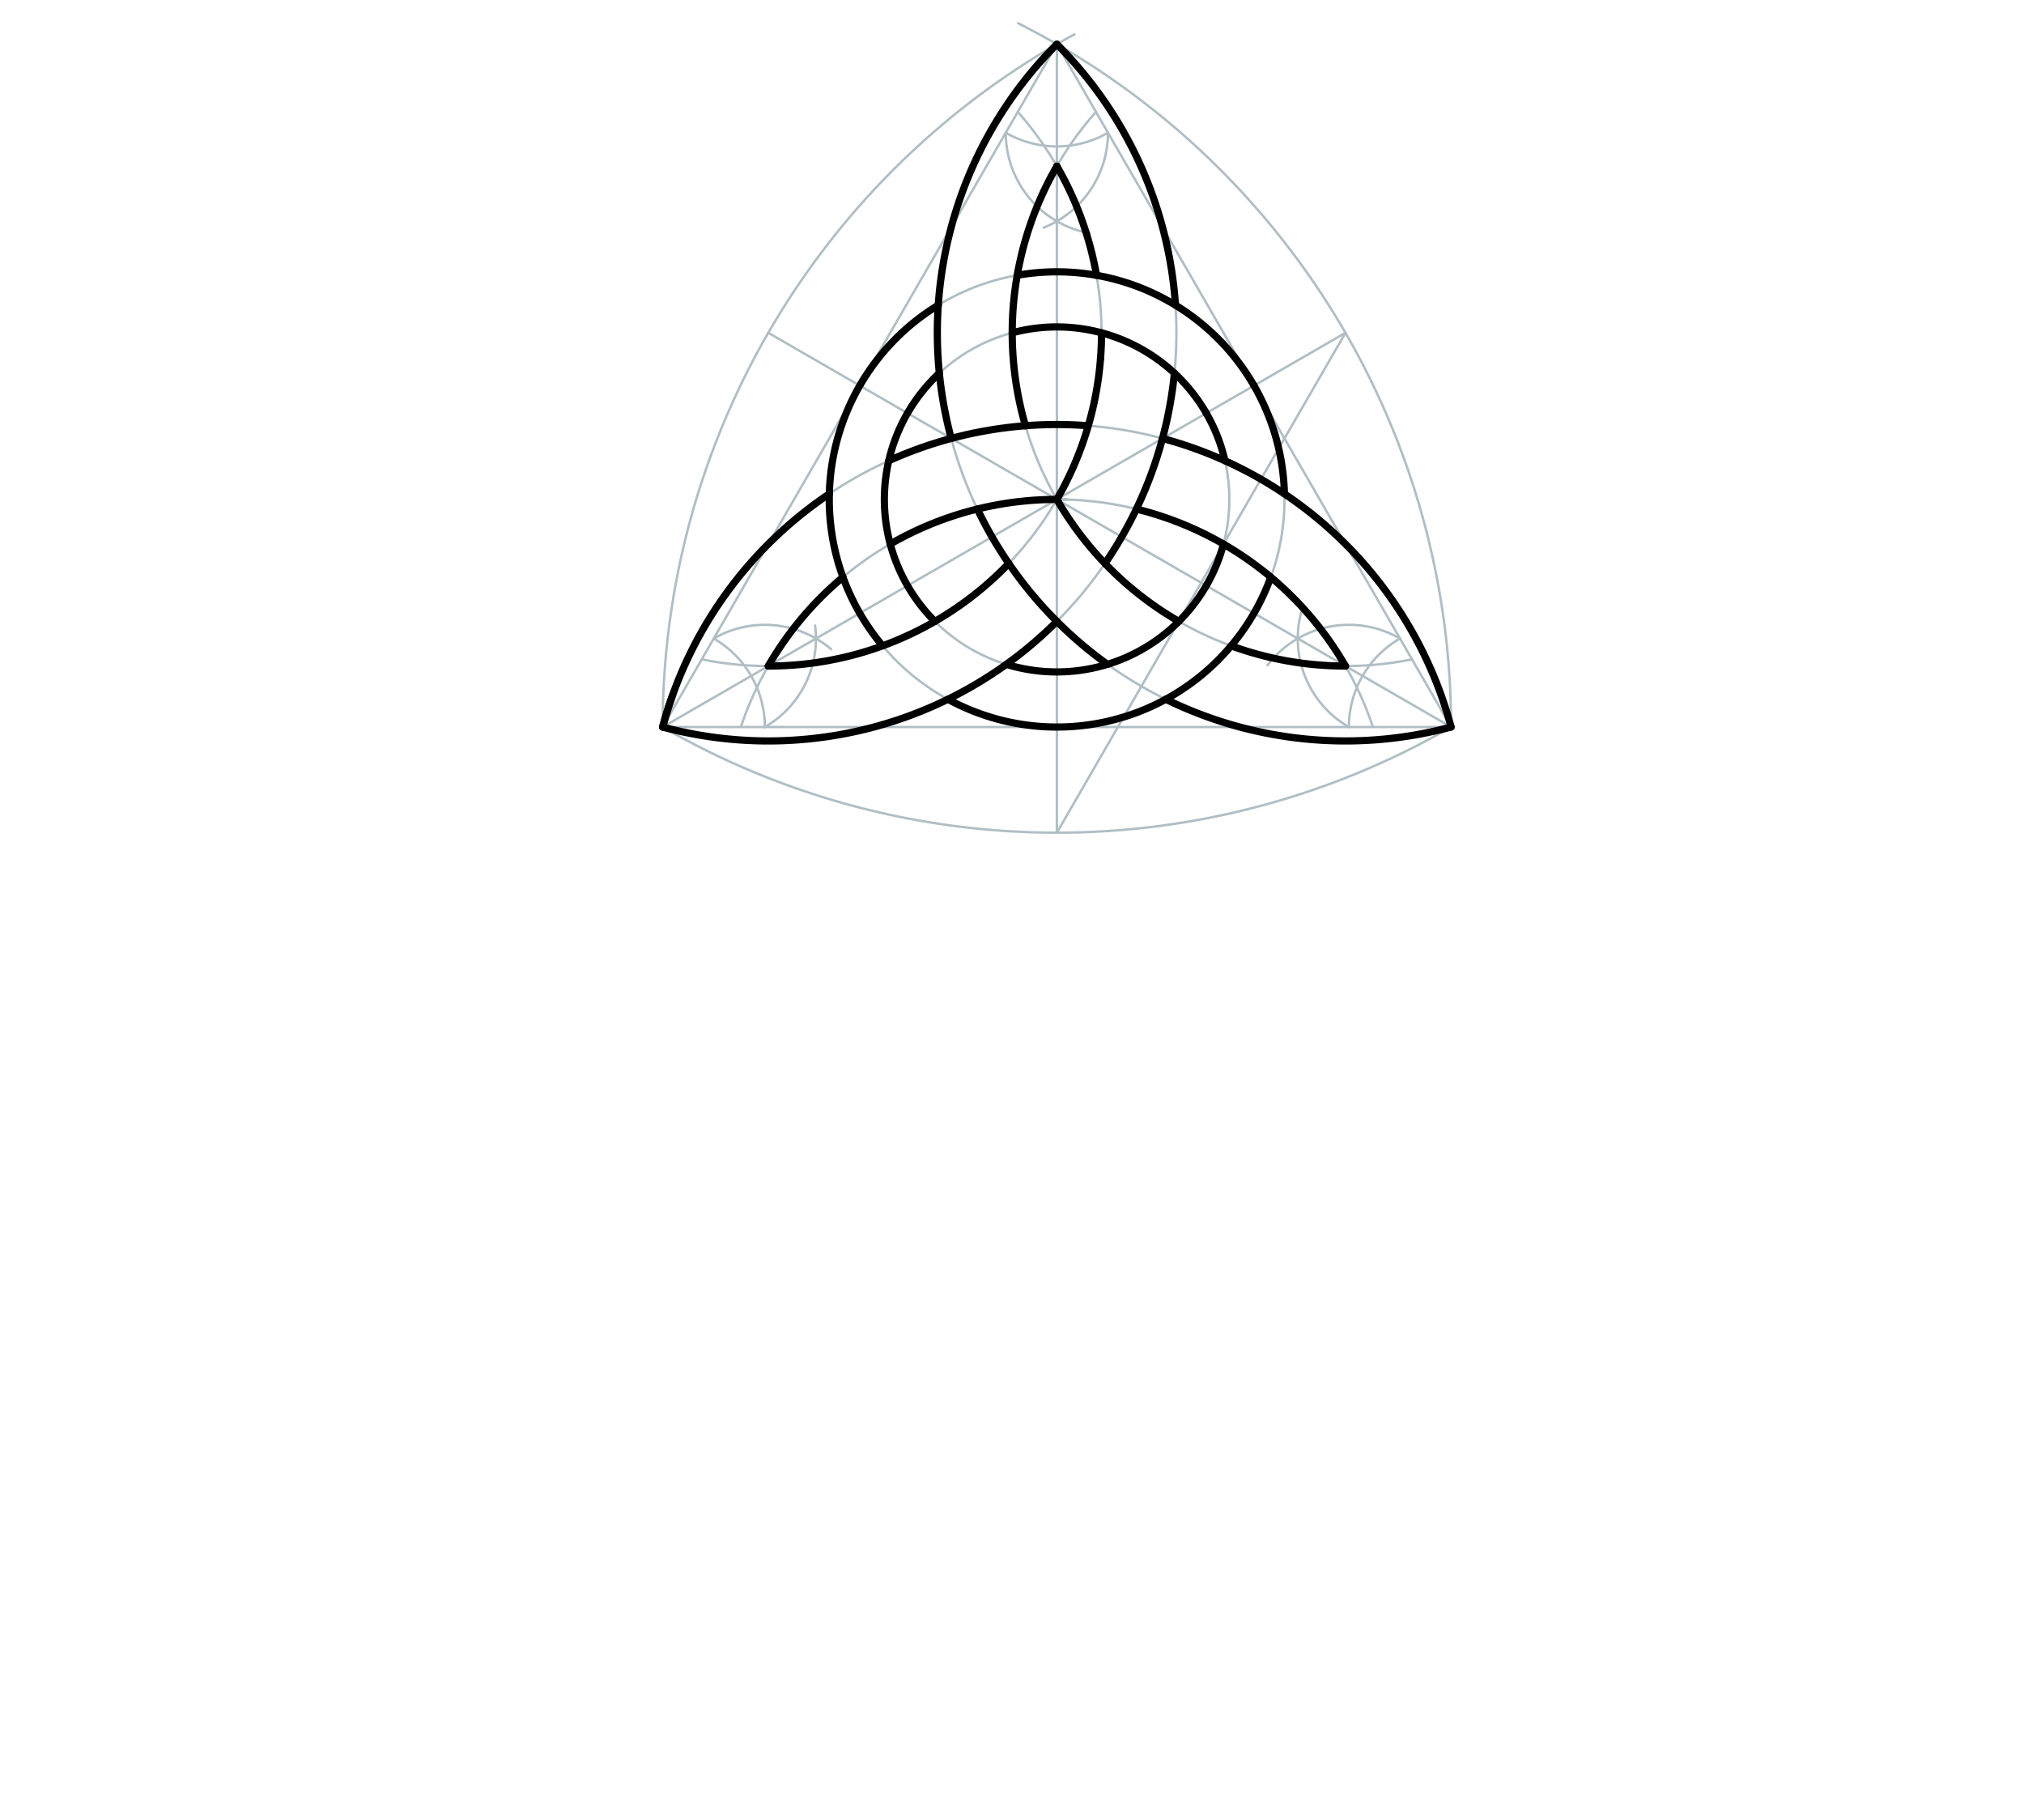 <svg xmlns="http://www.w3.org/2000/svg" class="svg--816" height="100%" preserveAspectRatio="xMidYMid meet" viewBox="0 0 842 757" width="100%"><defs><marker id="marker-arrow" markerHeight="16" markerUnits="userSpaceOnUse" markerWidth="24" orient="auto-start-reverse" refX="24" refY="4" viewBox="0 0 24 8"><path d="M 0 0 L 24 4 L 0 8 z" stroke="inherit"></path></marker></defs><g class="aux-layer--949"></g><g class="main-layer--75a"><g class="element--733"><line stroke="#B0BEC5" stroke-dasharray="none" stroke-linecap="round" stroke-width="1" x1="275.667" x2="603.667" y1="302.448" y2="302.448"></line></g><g class="element--733"><path d="M 275.667 302.448 A 328 328 0 0 1 446.982 14.292" fill="none" stroke="#B0BEC5" stroke-dasharray="none" stroke-linecap="round" stroke-width="1"></path></g><g class="element--733"><path d="M 603.667 302.448 A 328 328 0 0 0 423.534 9.67" fill="none" stroke="#B0BEC5" stroke-dasharray="none" stroke-linecap="round" stroke-width="1"></path></g><g class="element--733"><line stroke="#B0BEC5" stroke-dasharray="none" stroke-linecap="round" stroke-width="1" x1="275.667" x2="439.667" y1="302.448" y2="18.392"></line></g><g class="element--733"><line stroke="#B0BEC5" stroke-dasharray="none" stroke-linecap="round" stroke-width="1" x1="439.667" x2="603.667" y1="18.392" y2="302.448"></line></g><g class="element--733"><path d="M 275.667 302.448 A 328 328 0 0 0 603.667 302.448" fill="none" stroke="#B0BEC5" stroke-dasharray="none" stroke-linecap="round" stroke-width="1"></path></g><g class="element--733"><path d="M 318.186 302.448 A 42.52 42.52 0 0 0 296.926 265.625" fill="none" stroke="#B0BEC5" stroke-dasharray="none" stroke-linecap="round" stroke-width="1"></path></g><g class="element--733"><path d="M 561.147 302.448 A 42.52 42.52 0 0 1 582.407 265.625" fill="none" stroke="#B0BEC5" stroke-dasharray="none" stroke-linecap="round" stroke-width="1"></path></g><g class="element--733"><path d="M 418.407 55.215 A 42.52 42.52 0 0 0 460.926 55.215" fill="none" stroke="#B0BEC5" stroke-dasharray="none" stroke-linecap="round" stroke-width="1"></path></g><g class="element--733"><path d="M 418.407 55.215 A 42.52 42.52 0 0 0 453.278 97.041" fill="none" stroke="#B0BEC5" stroke-dasharray="none" stroke-linecap="round" stroke-width="1"></path></g><g class="element--733"><path d="M 460.926 55.215 A 42.52 42.52 0 0 1 434.172 94.704" fill="none" stroke="#B0BEC5" stroke-dasharray="none" stroke-linecap="round" stroke-width="1"></path></g><g class="element--733"><path d="M 296.926 265.625 A 42.52 42.52 0 0 1 345.712 270.04" fill="none" stroke="#B0BEC5" stroke-dasharray="none" stroke-linecap="round" stroke-width="1"></path></g><g class="element--733"><path d="M 318.186 302.448 A 42.52 42.52 0 0 0 339.103 260.23" fill="none" stroke="#B0BEC5" stroke-dasharray="none" stroke-linecap="round" stroke-width="1"></path></g><g class="element--733"><path d="M 561.147 302.448 A 42.52 42.52 0 0 1 541.334 254.627" fill="none" stroke="#B0BEC5" stroke-dasharray="none" stroke-linecap="round" stroke-width="1"></path></g><g class="element--733"><path d="M 582.407 265.625 A 42.52 42.52 0 0 0 527.292 276.723" fill="none" stroke="#B0BEC5" stroke-dasharray="none" stroke-linecap="round" stroke-width="1"></path></g><g class="element--733"><line stroke="#B0BEC5" stroke-dasharray="none" stroke-linecap="round" stroke-width="1" x1="439.667" x2="439.667" y1="18.392" y2="346.392"></line></g><g class="element--733"><line stroke="#B0BEC5" stroke-dasharray="none" stroke-linecap="round" stroke-width="1" x1="275.667" x2="559.723" y1="302.448" y2="138.448"></line></g><g class="element--733"><line stroke="#B0BEC5" stroke-dasharray="none" stroke-linecap="round" stroke-width="1" x1="603.667" x2="319.61" y1="302.448" y2="138.448"></line></g><g class="element--733"><path d="M 439.667 18.392 A 169.785 169.785 0 0 0 603.667 302.448" fill="none" stroke="#B0BEC5" stroke-dasharray="none" stroke-linecap="round" stroke-width="1"></path></g><g class="element--733"><path d="M 439.667 18.392 A 169.785 169.785 0 0 1 275.667 302.448" fill="none" stroke="#B0BEC5" stroke-dasharray="none" stroke-linecap="round" stroke-width="1"></path></g><g class="element--733"><path d="M 275.667 302.448 A 169.785 169.785 0 0 1 603.667 302.448" fill="none" stroke="#B0BEC5" stroke-dasharray="none" stroke-linecap="round" stroke-width="1"></path></g><g class="element--733"><path d="M 439.667 207.762 A 138.629 138.629 0 0 1 455.97 46.506" fill="none" stroke="#B0BEC5" stroke-dasharray="none" stroke-linecap="round" stroke-width="1"></path></g><g class="element--733"><path d="M 439.667 207.762 A 138.629 138.629 0 0 0 587.428 274.28" fill="none" stroke="#B0BEC5" stroke-dasharray="none" stroke-linecap="round" stroke-width="1"></path></g><g class="element--733"><path d="M 439.667 207.762 A 138.629 138.629 0 0 0 423.407 46.555" fill="none" stroke="#B0BEC5" stroke-dasharray="none" stroke-linecap="round" stroke-width="1"></path></g><g class="element--733"><path d="M 439.667 207.762 A 138.629 138.629 0 0 1 291.963 274.292" fill="none" stroke="#B0BEC5" stroke-dasharray="none" stroke-linecap="round" stroke-width="1"></path></g><g class="element--733"><path d="M 439.667 207.762 A 138.629 138.629 0 0 0 308.243 302.281" fill="none" stroke="#B0BEC5" stroke-dasharray="none" stroke-linecap="round" stroke-width="1"></path></g><g class="element--733"><path d="M 439.667 207.762 A 138.629 138.629 0 0 1 571.142 302.434" fill="none" stroke="#B0BEC5" stroke-dasharray="none" stroke-linecap="round" stroke-width="1"></path></g><g class="element--733"><g class="center--a87"><line x1="435.667" y1="207.762" x2="443.667" y2="207.762" stroke="#B0BEC5" stroke-width="1" stroke-linecap="round"></line><line x1="439.667" y1="203.762" x2="439.667" y2="211.762" stroke="#B0BEC5" stroke-width="1" stroke-linecap="round"></line><circle class="hit--87b" cx="439.667" cy="207.762" r="4" stroke="none" fill="transparent"></circle></g><circle cx="439.667" cy="207.762" fill="none" r="94.685" stroke="#B0BEC5" stroke-dasharray="none" stroke-width="1"></circle></g><g class="element--733"><line stroke="#B0BEC5" stroke-dasharray="none" stroke-linecap="round" stroke-width="1" x1="439.667" x2="559.723" y1="346.392" y2="138.448"></line></g><g class="element--733"><g class="center--a87"><line x1="435.667" y1="207.762" x2="443.667" y2="207.762" stroke="#B0BEC5" stroke-width="1" stroke-linecap="round"></line><line x1="439.667" y1="203.762" x2="439.667" y2="211.762" stroke="#B0BEC5" stroke-width="1" stroke-linecap="round"></line><circle class="hit--87b" cx="439.667" cy="207.762" r="4" stroke="none" fill="transparent"></circle></g><circle cx="439.667" cy="207.762" fill="none" r="71.76" stroke="#B0BEC5" stroke-dasharray="none" stroke-width="1"></circle></g><g class="element--733"><path d="M 390.328 126.948 A 94.685 94.685 0 0 0 367.167 268.665" fill="none" stroke="#000000" stroke-dasharray="none" stroke-linecap="round" stroke-width="3"></path></g><g class="element--733"><path d="M 390.77 155.24 A 71.76 71.76 0 0 0 388.925 258.504" fill="none" stroke="#000000" stroke-dasharray="none" stroke-linecap="round" stroke-width="3"></path></g><g class="element--733"><path d="M 423.174 114.525 A 94.685 94.685 0 0 1 521.667 160.42" fill="none" stroke="#000000" stroke-dasharray="none" stroke-linecap="round" stroke-width="3"></path></g><g class="element--733"><path d="M 421.094 138.448 A 71.76 71.76 0 0 1 501.812 171.883" fill="none" stroke="#000000" stroke-dasharray="none" stroke-linecap="round" stroke-width="3"></path></g><g class="element--733"><path d="M 501.812 171.883 A 71.76 71.76 0 0 1 509.601 191.678" fill="none" stroke="#000000" stroke-dasharray="none" stroke-linecap="round" stroke-width="3"></path></g><g class="element--733"><path d="M 521.667 160.42 A 94.685 94.685 0 0 1 534.324 205.441" fill="none" stroke="#000000" stroke-dasharray="none" stroke-linecap="round" stroke-width="3"></path></g><g class="element--733"><path d="M 508.981 226.335 A 71.76 71.76 0 0 1 418.629 276.369" fill="none" stroke="#000000" stroke-dasharray="none" stroke-linecap="round" stroke-width="3"></path></g><g class="element--733"><path d="M 394.349 290.899 A 94.685 94.685 0 0 0 528.66 240.098" fill="none" stroke="#000000" stroke-dasharray="none" stroke-linecap="round" stroke-width="3"></path></g><g class="element--733"><path d="M 439.667 18.392 A 169.785 169.785 0 0 0 395.723 182.392" fill="none" stroke="#000000" stroke-dasharray="none" stroke-linecap="round" stroke-width="3"></path></g><g class="element--733"><path d="M 439.667 69.133 A 138.629 138.629 0 0 0 426.594 177.11" fill="none" stroke="#000000" stroke-dasharray="none" stroke-linecap="round" stroke-width="3"></path></g><g class="element--733"><path d="M 439.667 69.133 A 138.629 138.629 0 0 1 456.16 114.525" fill="none" stroke="#000000" stroke-dasharray="none" stroke-linecap="round" stroke-width="3"></path></g><g class="element--733"><path d="M 439.667 18.392 A 169.785 169.785 0 0 1 489.006 126.948" fill="none" stroke="#000000" stroke-dasharray="none" stroke-linecap="round" stroke-width="3"></path></g><g class="element--733"><path d="M 457.815 149.283 A 138.629 138.629 0 0 0 458.239 138.448" fill="none" stroke="#000000" stroke-dasharray="none" stroke-linecap="round" stroke-width="3"></path></g><g class="element--733"><path d="M 457.815 149.283 A 138.629 138.629 0 0 1 439.667 207.762" fill="none" stroke="#000000" stroke-dasharray="none" stroke-linecap="round" stroke-width="3"></path></g><g class="element--733"><path d="M 488.563 155.24 A 169.785 169.785 0 0 1 459.676 234.41" fill="none" stroke="#000000" stroke-dasharray="none" stroke-linecap="round" stroke-width="3"></path></g><g class="element--733"><path d="M 439.667 258.504 A 169.785 169.785 0 0 1 275.667 302.448" fill="none" stroke="#000000" stroke-dasharray="none" stroke-linecap="round" stroke-width="3"></path></g><g class="element--733"><path d="M 419.657 234.41 A 138.629 138.629 0 0 1 319.61 277.077" fill="none" stroke="#000000" stroke-dasharray="none" stroke-linecap="round" stroke-width="3"></path></g><g class="element--733"><path d="M 279.815 289.168 A 169.785 169.785 0 0 0 275.667 302.448" fill="none" stroke="#000000" stroke-dasharray="none" stroke-linecap="round" stroke-width="3"></path></g><g class="element--733"><path d="M 275.667 302.448 A 169.785 169.785 0 0 1 345.01 205.441" fill="none" stroke="#000000" stroke-dasharray="none" stroke-linecap="round" stroke-width="3"></path></g><g class="element--733"><path d="M 319.61 277.077 A 138.629 138.629 0 0 1 350.674 240.098" fill="none" stroke="#000000" stroke-dasharray="none" stroke-linecap="round" stroke-width="3"></path></g><g class="element--733"><path d="M 369.733 191.678 A 169.785 169.785 0 0 1 452.583 177.098" fill="none" stroke="#000000" stroke-dasharray="none" stroke-linecap="round" stroke-width="3"></path></g><g class="element--733"><path d="M 370.352 226.335 A 138.629 138.629 0 0 1 439.667 207.762" fill="none" stroke="#000000" stroke-dasharray="none" stroke-linecap="round" stroke-width="3"></path></g><g class="element--733"><path d="M 483.61 182.392 A 169.785 169.785 0 0 1 603.667 302.448" fill="none" stroke="#000000" stroke-dasharray="none" stroke-linecap="round" stroke-width="3"></path></g><g class="element--733"><path d="M 472.748 211.768 A 138.629 138.629 0 0 1 559.723 277.077" fill="none" stroke="#000000" stroke-dasharray="none" stroke-linecap="round" stroke-width="3"></path></g><g class="element--733"><path d="M 406.585 211.768 A 169.785 169.785 0 0 0 460.704 276.369" fill="none" stroke="#000000" stroke-dasharray="none" stroke-linecap="round" stroke-width="3"></path></g><g class="element--733"><path d="M 439.667 207.762 A 138.629 138.629 0 0 0 490.408 258.504" fill="none" stroke="#000000" stroke-dasharray="none" stroke-linecap="round" stroke-width="3"></path></g><g class="element--733"><path d="M 512.167 268.665 A 138.629 138.629 0 0 0 559.723 277.077" fill="none" stroke="#000000" stroke-dasharray="none" stroke-linecap="round" stroke-width="3"></path></g><g class="element--733"><path d="M 484.985 290.899 A 169.785 169.785 0 0 0 603.667 302.448" fill="none" stroke="#000000" stroke-dasharray="none" stroke-linecap="round" stroke-width="3"></path></g></g><g class="snaps-layer--ac6"></g><g class="temp-layer--52d"></g></svg>
